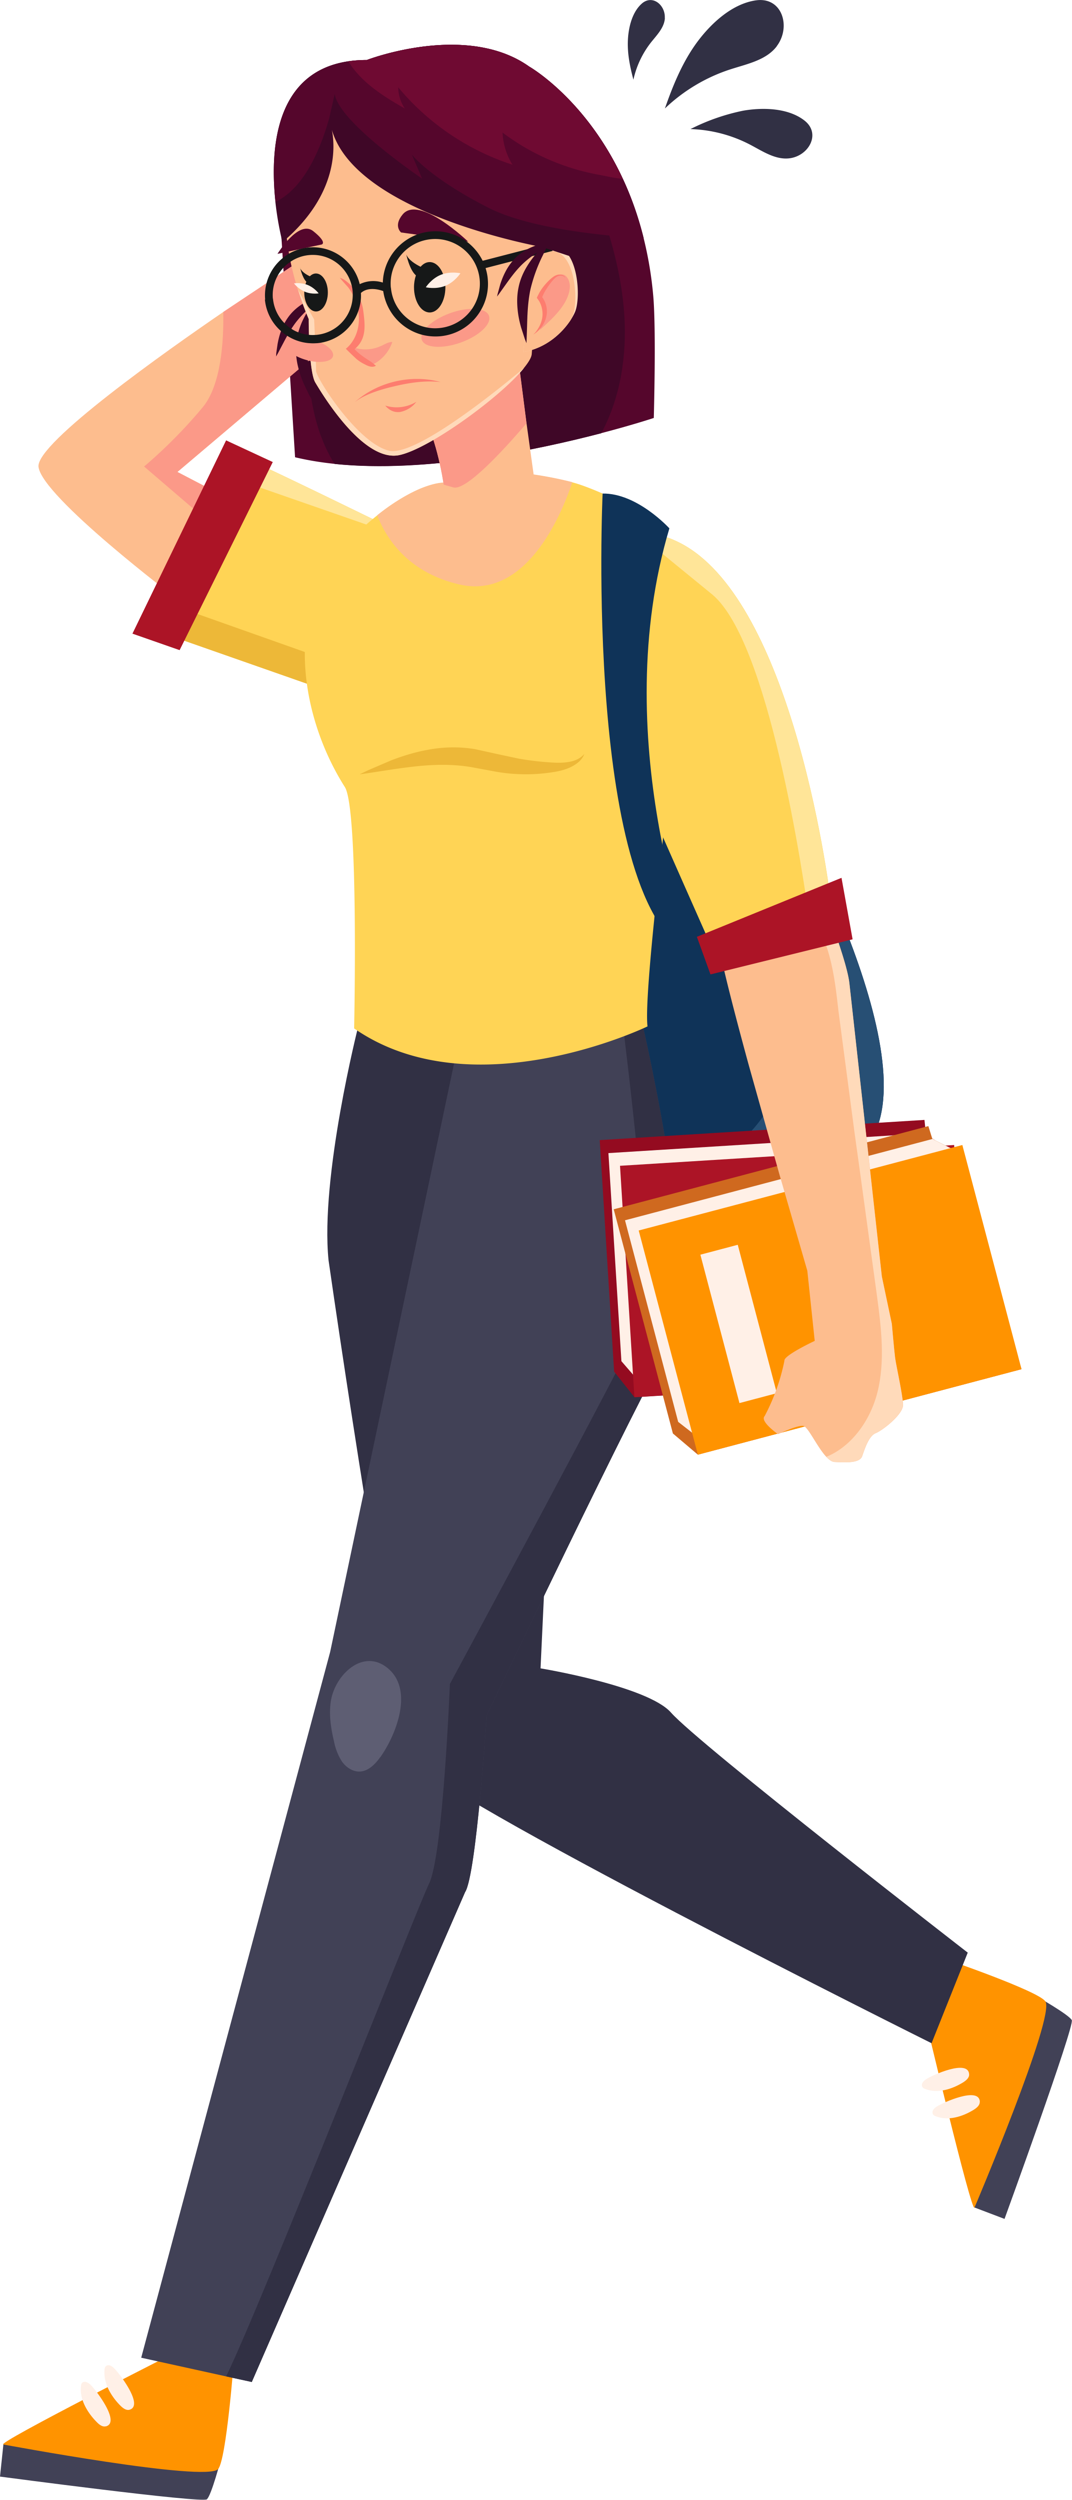 <svg xmlns="http://www.w3.org/2000/svg" width="107.25" height="250" xmlns:v="https://vecta.io/nano"><path fill="#55062c" d="M29.52 45.73c1.26.3 2.59.52 3.96.66 9.15.95 20.26-1.4 26.67-3.07 3.22-.84 5.26-1.52 5.26-1.52s.25-8.91-.06-12.27a37.5 37.5 0 0 0-.95-5.69C61.44 11.88 53.56 7.02 53 6.69c-.01 0-.02-.01-.02-.01L39.12 7.92 34.27 11l-.97.62-.37.23-5.3 3.36.29 4.79.24 3.81 1.36 21.92z"/><path fill="#3f0727" d="M32.17 43.76c.34.91.77 1.81 1.31 2.64 9.15.95 20.26-1.4 26.67-3.07.01-.02.02-.04.03-.05 1.91-3.57 2.54-7.74 2.28-11.78s-1.38-7.99-2.79-11.78c-1.11-2.98-2.43-5.92-4.43-8.39-1.52-1.87-3.47-3.44-5.72-4.34-.11-.05-.23-.09-.34-.13-2.48-.89-5.09-.71-7.7-.45-3.36.33-6.65 2.21-8.19 5.21-1.41 2.72-1.27 5.95-1.39 9.01-.16 3.88-.78 7.74-1.02 11.62s-.08 7.86 1.28 11.51z"/><path fill="#fdbd8e" d="M3.85 46.68c.34 3.01 13.83 13.19 13.83 13.19l3.02-7.83 1.06-2.75-4.01-2.09 16.8-14.23-4.48-6.92-7.73 5.15c-5.6 3.83-18.76 13.11-18.49 15.49z"/><path fill="#fb9988" d="M14.41 46.65l6.29 5.39 1.06-2.75-4.01-2.09 16.8-14.23-4.48-6.92-7.73 5.15c.05 2.89-.21 7.29-2.05 9.52-2.88 3.48-5.87 5.93-5.87 5.93z"/><path fill="#ffd455" d="M14.85 62.82l1.94.68 17.87 6.26 1.75.61 7.04-15.56h-.01l-.68-.3c-2.67-1.16-13.05-6.39-18.99-9.05l-8.92 17.35z"/><path fill="#edb838" d="M16.79 63.5l17.87 6.26 2.52-1.77-2.63-1.35-17.26-6.11z"/><path fill="#ffe598" d="M23.77 45.47c5.94 2.66 16.32 7.89 18.99 9.05l.68.3-20.76-7.22 1.09-2.12z"/><path fill="#ac1426" d="M22.62 44.04l-9.37 19.33 4.72 1.65 9.32-18.81z"/><path fill="#0f3358" d="M51.89 98.38l11.73 21.03 3.49 6.26s15.01-2.47 20.23-12.01c5.22-9.54-10.18-36.21-10.18-36.21l-.87-.2-20.57-4.64-3.83 25.76z"/><path fill="#274f74" d="M63.62 119.42l3.49 6.26s15.01-2.47 20.23-12.01c5.22-9.54-10.18-36.21-10.18-36.21l-.87-.2c2.94 8.18 10.77 34.96-9.84 41.15-1.06.32-2 .65-2.83 1z"/><path fill="#414156" d="M103.67 199.63s3.26 1.84 3.56 2.4-6.73 19.88-6.73 19.88l-3-1.14v-13.1l6.17-8.04z"/><path fill="#ff9300" d="M97.5 220.77s8.09-19.08 7.09-20.61c-.69-1.05-10.18-4.3-10.18-4.3l-2.02 5.24c0 0 4.84 20.45 5.11 19.67z"/><path d="M96.96 207.47c.01.34-.31.6-.61.79-1.12.69-2.55 1.13-3.78.66-.09-.03-.18-.08-.25-.15-.12-.13-.11-.34-.02-.49s.24-.27.39-.36c.54-.36 4.22-2.04 4.27-.45zm1.06 2.74c.01.35-.31.6-.61.79-1.12.69-2.55 1.13-3.78.65-.09-.03-.18-.08-.25-.15-.12-.13-.11-.34-.02-.49s.24-.27.4-.36c.55-.35 4.22-2.03 4.27-.45z" fill="#fff0e7"/><path fill="#414156" d="M22.11 245.91s-.95 3.63-1.41 4.04c-.46.42-20.7-2.27-20.7-2.27l.34-3.22 12.54-2.89 9.22 4.33z"/><path fill="#ff9300" d="M.34 244.47s20.27 3.79 21.48 2.46c.83-.91 1.59-11 1.59-11l-5.52-.84c0 0-18.37 9.29-17.55 9.38z"/><path d="M12.94 241c-.33.08-.66-.18-.91-.43-.94-.95-1.71-2.27-1.57-3.6.01-.1.03-.19.08-.27.1-.15.3-.19.47-.13s.31.18.44.31c.47.46 3 3.72 1.49 4.12zm-2.36 1.65c-.33.09-.66-.17-.91-.43-.94-.95-1.72-2.27-1.57-3.59.01-.1.03-.2.08-.28.1-.15.3-.18.47-.12a1.2 1.2 0 0 1 .45.31c.47.46 3 3.72 1.49 4.12z" fill="#fff0e7"/><path fill="#313044" d="M35.84 102.65s-3.82 15.02-2.97 23.39c2.91 20.21 7.4 47.67 8.29 49.78 1.38 3.3 52.04 28.52 52.04 28.52l3.62-9.06s-26.9-20.84-29.69-24.01c-2.35-2.66-13.05-4.42-13.05-4.42l2.88-61.62-21.12-2.57z"/><path fill="#414156" d="M14.12 235.79l8.5 1.87 2.57.56 21.34-48.99c1.13-1.71 2.16-17.68 2.16-17.68s15.19-31.89 18.46-37.3-2.88-31.84-2.88-31.84l-1.87.74-16.47.82-12.9 61.24-18.9 70.57z"/><path fill="#313044" d="M22.62 237.66l2.57.56 21.34-48.99c1.13-1.71 2.16-17.68 2.16-17.68s15.19-31.89 18.46-37.3-2.88-31.84-2.88-31.84l-1.87.74c1.04 8.57 3.01 26.08 2.01 28.54-1.34 3.28-19.4 36.72-19.4 36.72s-.68 17.11-2.08 19.96c-1.21 2.47-16.62 41.7-20.3 49.28z"/><path fill="#5e5e73" d="M38.05 175.72c-.51.71-1.19 1.41-2.04 1.45-.71.03-1.37-.41-1.79-.99a5.7 5.7 0 0 1-.8-2.01c-.31-1.3-.52-2.65-.33-3.97.38-2.69 3.27-5.47 5.77-3.31 2.53 2.19.75 6.64-.8 8.83z"/><path fill="#ffd455" d="M35.43 102.85c11.87 8.25 29.35-.2 29.35-.2-.32-2.73 1.18-15.9 2.54-27.17l.97-8.65a30.4 30.4 0 0 0-.81-10.54c-.47-1.82-.99-3.04-1.22-3.41-.27-.44-1.19-1.08-2.36-1.74-.01 0-.02-.01-.02-.01l-.52-.28c-.03-.01-.05-.02-.07-.04-.08-.04-.13-.07-.17-.09-.01-.01-.02-.01-.03-.02s-.02-.01-.03-.01c-2.04-1.08-4.51-2.12-5.76-2.44-.02-.01-.03-.01-.04-.01a34.7 34.7 0 0 0-1.19-.28c-1.52-.33-2.7-.49-2.7-.49l-8.95.81s-.01 0-.04 0c-.01 0-.02 0-.03 0-.03 0-.08 0-.13.01-.29.02-.83.1-1.62.38h0a10.3 10.3 0 0 0-1.04.43 19.7 19.7 0 0 0-3.83 2.45c-.93.74-1.95 1.65-3.05 2.76-6.2 6.24-4.87 17.01-.18 24.4 1.4 2.21.93 24.15.93 24.15z"/><path fill="#edb838" d="M35.99 77.44l.91-.13 2.47-.38c2.07-.29 4.9-.71 7.84-.2l2.27.42c.76.14 1.52.23 2.24.26 1.44.08 2.73-.04 3.8-.22.54-.09 1.03-.23 1.44-.41s.74-.4.97-.61.36-.42.44-.56l.1-.22-.16.17a2.3 2.3 0 0 1-.54.37c-.5.26-1.3.39-2.31.34-1.02-.05-2.25-.17-3.56-.4l-2.06-.44-2.32-.51c-1.68-.28-3.33-.2-4.74.07-1.42.26-2.64.67-3.64 1.05l-2.31.99-.83.4z"/><path fill="#940b20" d="M92.49 112l.14 1.34 1.62 1.25 2.66 23.07-4.85.3-28.58 1.78-2.04-2.57L60 114.02z"/><path fill="#fff0e7" d="M92.63 113.34l.97.75 1.94 1.5 1.29 20.81-4.66.29-28.01 1.74-1.99-2.3-1.3-20.81z"/><path fill="#ac1426" d="M62.03 116.59l33.43-2.08 1.44 23.14-33.43 2.08z"/><path fill="#fff0e7" d="M67.6 120.18l3.86-.24.95 15.31-3.86.24z"/><path fill="#cf691f" d="M92.88 112.62l.4 1.29 1.82.91 7.1 22.11-4.7 1.24-27.68 7.31-2.5-2.12-5.92-22.42z"/><path fill="#fff0e7" d="M93.28 113.91l1.09.55 2.19 1.09 5.33 20.16-4.51 1.19-27.13 7.17-2.4-1.87-5.32-20.16z"/><path fill="#ff9300" d="M63.9 123.06l32.38-8.55 5.92 22.42-32.38 8.55z"/><path fill="#fff0e7" d="M70.07 125.48l3.74-.99 3.91 14.84-3.74.99z"/><path fill="#fdbd8e" d="M71.73 93.12c-.06 1.1 1.35 6.7 3.16 13.33l3.1 11.04 2.78 9.6.74 7.01s-3.12 1.46-3.03 1.98a20.4 20.4 0 0 1-1.98 5.54c-.51.53 1.34 1.81 1.34 1.81s1.9-.91 2.52-.83c.47.06 1.39 2.12 2.31 3.1.28.29.55.49.81.51 1.14.06 2.53.13 2.78-.58s.66-2.02 1.35-2.3c.69-.27 2.76-1.88 2.74-2.84s-.69-3.91-.79-4.69-.33-3.4-.33-3.4l-1-4.74-3.25-29.34c-.31-2.72-3.51-10.51-3.51-10.51l-.4-2.35-.88-8.22c-.38-3.62-1.59-7.06-3.51-10.04-1.58-2.61-4.37-3.49-7.31-3.81-.82-.09-1.65-.14-2.47-.17l-1.25-.05h-.01c0 0 6.28 26.97 6.1 29.96z"/><path fill="#ffdaba" d="M69.36 63.37c2.65 2.18 5.41 4.27 7.22 7.16 3.64 5.81 2.6 13.35 4.62 19.9.55 1.77 1.32 3.47 1.8 5.26.48 1.78.68 3.62.89 5.46l1.62 12.25.47 3.37 1.76 12.84c.43 3.21.83 6.51.04 9.65-.7 2.76-2.54 5.39-5.12 6.44.28.29.55.49.81.51 1.14.06 2.53.13 2.78-.58s.66-2.02 1.35-2.3c.69-.27 2.76-1.88 2.74-2.84s-.69-3.91-.79-4.69-.33-3.4-.33-3.4l-1-4.74-3.25-29.34c-.31-2.72-3.51-10.51-3.51-10.51l-.4-2.35-.88-8.22c-.38-3.62-1.59-7.06-3.51-10.04-1.58-2.61-4.38-3.49-7.32-3.81z"/><path fill="#f37c71" d="M79.55 89.29l-.1.29c-.03.09-.07.21-.14.33s-.13.28-.23.42c-.09.15-.2.31-.34.47-.13.17-.3.31-.47.47a4.3 4.3 0 0 1-1.29.75c-.5.17-1.01.23-1.46.22-.23-.02-.44-.04-.64-.09-.2-.04-.37-.1-.53-.16-.16-.05-.3-.13-.41-.19a1.8 1.8 0 0 1-.29-.18l-.23-.18.28.04c.09.02.2.03.32.03s.26.03.42.02l.5-.02c.18 0 .36-.04.56-.06a8.6 8.6 0 0 0 1.23-.31c.42-.15.81-.33 1.16-.52l.48-.3a4.4 4.4 0 0 0 .41-.3c.13-.09.23-.2.33-.28s.18-.16.24-.23l.21-.21z"/><path fill="#ffd455" d="M56.76 62.07L68.44 88.5h0l2.52 5.69.51 2.05 9.69-3 2.78-.86-.69-2.1-.18-.53s-1.02-8.5-3.73-17.29c-2.35-7.6-5.96-15.41-11.28-18.15-.49-.25-.99-.47-1.51-.63l-1.15.98-8.64 7.41z"/><path fill="#ffe598" d="M65.39 54.66l5.9 4.82c5.59 4.75 9 27.38 9.86 33.76l2.78-.86-.69-2.1-.18-.53s-1.02-8.5-3.73-17.29c-2.35-7.6-5.96-15.41-11.28-18.15-.49-.25-.99-.47-1.51-.63l-1.14.98z"/><path fill="#ac1426" d="M84.19 87.79l1.11 6.15-14.22 3.51-1.36-3.76z"/><path fill="#0f3358" d="M66.97 52.84s-3.22-3.54-6.68-3.48c0 0-1.92 41.29 9.05 46.16 0 0-8.62-21.79-2.37-42.68z"/><path fill="#3f0727" d="M27.64 35.31l.13-.9c.07-.38.17-.83.35-1.32a5.5 5.5 0 0 1 .82-1.51c.38-.49.84-.87 1.28-1.16s.87-.48 1.23-.62l.43-.15.24-.26-.07.21.27-.08.33-.08-.73.58-.3.92a15.9 15.9 0 0 0-.79 3.6c-.1 1.39.06 2.73.16 3.72l.12 1.18.03.44-.21-.38-.52-1.08c-.2-.47-.42-1.04-.58-1.7a7.2 7.2 0 0 1-.2-2.26c.06-.82.29-1.57.56-2.21.27-.6.56-1.1.84-1.5a9.9 9.9 0 0 0-1.36 1.4c-.65.83-1.11 1.75-1.46 2.41l-.42.8-.17.29.02-.33z"/><g fill="#fdbd8e"><path d="M37.74 51.53c.92 2.38 3.1 5.71 8.17 6.91 6.73 1.6 10.28-7.01 11.35-10.22-2.06-.53-3.88-.77-3.88-.77l-8.95.81s-.01 0-.04 0c-.01 0-.02 0-.03 0-.03 0-.08 0-.13.01-.29.02-.83.1-1.62.38h0a10.3 10.3 0 0 0-1.04.43c-1.02.48-2.31 1.24-3.83 2.45z"/><path d="M46.15 57.16l7.24-9.7-.71-5.11-.91-7.09-9.99 5.03c1.39 2.48 2.18 5.39 2.61 8.18l1.76 8.69z"/></g><path fill="#fb9988" d="M41.78 40.29c1.39 2.48 2.18 5.39 2.61 8.18l.98.28c1.24.31 4.79-3.47 7.3-6.41l-.91-7.09-9.99 5.03z"/><path fill="#fdbd8e" d="M29.8 28.97a33.7 33.7 0 0 0 1.08 2.94s0 5.23.66 6.34 4.8 8.04 8.42 7.26c3.03-.65 10.1-5.81 12.46-8.71.47-.58.76-1.06.78-1.41.17-2.09.58-11.28.62-12.05.13-2.09-.42-17.75-18.87-11.71a9.1 9.1 0 0 0-6.22 7.43c-.33 2.5-.22 5.81 1.07 9.91z"/><path d="M30.89 31.91s0 5.23.66 6.34 4.8 8.04 8.42 7.26c3.03-.65 10.1-5.81 12.46-8.71-2.98 2.5-10.97 8.91-13.53 8.27-3.18-.8-7.29-7.31-7.28-7.99s-.19-5.13-.19-5.13-.75-1.34-1.61-2.99a33.5 33.5 0 0 0 1.08 2.94zm21.45 3.3c2.35-.4 3.94-1.96 4.76-3.22.18-.28.33-.55.43-.79.56-1.29.37-5.55-1.45-6.38-1.28-.58-2.08.5-2.44 1.2h0c-.16.3-.23.53-.23.53l-1.07 8.66z" fill="#ffdaba"/><path fill="#fdbd8e" d="M52.34 35.21c2.35-.4 3.94-1.96 4.76-3.22l.18-.36c.56-1.29.37-5.55-1.45-6.38-1.04-.47-1.76.15-2.19.78h0c-.16.3-.23.53-.23.53l-1.07 8.66z"/><path fill="#fb9988" d="M56.93 28.14c.12.33.09.69.02 1.04-.35 1.47-1.67 2.68-2.94 3.82.35-.73.43-1.52.27-2.28-.05-.26-.13-.52-.16-.79-.11-1.06 2.12-3.76 2.82-1.79z"/><path fill="#fd7d6f" d="M53.35 33.47l.07-.05.21-.15c.17-.14.41-.36.62-.67a2.7 2.7 0 0 0 .45-1.18c.05-.46-.02-.99-.31-1.48-.03-.06-.07-.12-.12-.18l-.03-.04h0 0 0l.02-.05.04-.09.08-.17c.11-.22.23-.43.36-.62a6.4 6.4 0 0 1 .39-.54 3.8 3.8 0 0 1 .4-.44c.13-.12.28-.2.42-.23s.28-.01.38.03.16.09.18.14c.03.04.03.07.03.07s0-.02-.01-.08-.06-.12-.16-.18-.25-.11-.44-.1-.4.1-.57.22a3.8 3.8 0 0 0-.5.43c-.16.16-.32.34-.48.54a5.2 5.2 0 0 0-.43.64l-.09.18-.05.09-.06.13-.04.09.05.08.08.11.1.15c.25.43.34.89.34 1.31-.01.42-.12.8-.27 1.11s-.32.55-.45.71c-.07.08-.13.13-.16.17l-.06.06z"/><path d="M27.76 25.39s2.11-3.44 3.57-2.28.86 1.34.86 1.34l-4.43.94zm19.08-1.22s-4.9-4.71-6.55-2.73c-.97 1.16-.16 1.81-.16 1.81l6.72.92z" fill="#55062c"/><path fill="#fb9988" d="M38.1 34.62c.37-.18.74-.42 1.15-.42-.32.97-1.04 1.8-1.95 2.25-.07.04-.14.07-.22.07a.6.6 0 0 1-.27-.08c-.55-.26-1.05-.63-1.46-1.08a.9.9 0 0 1-.2-.31c-.13-.38.15-.32.4-.25a3.6 3.6 0 0 0 .87.14c.58.02 1.17-.09 1.69-.34z"/><path fill="#fd7d6f" d="M37.2 36.24c-.26-.19-.55-.35-.81-.54-.33-.23-.64-.49-.92-.78 1.21-1 1.07-2.34.87-3.86-.09-.68-.34-1.34-.73-1.91a4.5 4.5 0 0 0-.72-.82 4.8 4.8 0 0 0-.43-.34c-.15-.1-.3-.16-.47-.21.09.08.15.18.23.27l.61.68c.19.25.35.52.49.79.28.55.47 1.15.55 1.77.08.6.04 1.22-.13 1.81-.19.67-.59 1.35-1.14 1.78a42.1 42.1 0 0 0 1.06 1.02c.24.2.5.37.78.51.27.14.59.31.9.26.1-.01.2-.04.27-.11-.06-.03-.11-.07-.16-.11l-.06-.06-.2-.16z"/><path fill="#161818" d="M40.65 25.45c.21.55.93.98 1.43 1.23.26-.3.57-.47.91-.47.87 0 1.57 1.13 1.57 2.52s-.7 2.52-1.57 2.52-1.57-1.13-1.57-2.52c0-.43.07-.84.19-1.19-.66-.58-.96-2.09-.96-2.09z"/><path fill="#fff0e7" d="M46.07 27.32s-.55.87-1.51 1.26-1.96.15-1.96.15.56-.87 1.51-1.25 1.96-.15 1.96-.15z"/><path fill="#161818" d="M30.02 26.79c.15.38.63.68.98.84.18-.18.39-.28.61-.28.65 0 1.19.85 1.19 1.9s-.53 1.9-1.18 1.9-1.18-.85-1.18-1.9c0-.4.08-.77.21-1.07-.42-.43-.62-1.4-.62-1.4z"/><path fill="#fff0e7" d="M29.41 28.34s.42.56 1.1.84 1.37.16 1.37.16-.41-.56-1.1-.84-1.37-.16-1.37-.16z"/><path d="M41.66 40.18a3.8 3.8 0 0 1-3.12.38c.39.47.9.72 1.5.64a2.7 2.7 0 0 0 1.62-1.02zm-6.12 0c2.29-2.01 5.61-2.77 8.55-1.97-1.59-.18-3.17.07-4.72.44-1.2.28-2.86.77-3.82 1.53z" fill="#fd7d6f"/><g fill="#fb9988"><ellipse transform="matrix(.265 -.964 .964 .265 -10.941 55.552)" cx="30.95" cy="34.95" rx="1.07" ry="2.45"/><path d="M48.92 31.59c.29.81-.98 2.01-2.83 2.67s-3.6.54-3.89-.27.98-2 2.83-2.67 3.6-.55 3.89.26z"/></g><path fill="#161818" d="M26.5 29.94a4.8 4.8 0 0 0 1.61 3.17 4.6 4.6 0 0 0 .62.47l.05.03a4.3 4.3 0 0 0 .41.23 4.8 4.8 0 0 0 .49.21 4.7 4.7 0 0 0 1.14.26c.02 0 .03.01.05 0 .03.01.07.01.1.01a4.2 4.2 0 0 0 .56.01l.21-.01c.13-.01.27-.03.39-.05a4.8 4.8 0 0 0 3.72-3.17c.12-.34.2-.69.24-1.05.03-.25.03-.5.02-.75.71-.64 1.79-.35 2.23-.19a5.3 5.3 0 0 0 3.89 4.37c.57.15 1.18.2 1.8.15 1.77-.16 3.26-1.18 4.08-2.61a5.2 5.2 0 0 0 .69-3.11c-.03-.38-.11-.75-.22-1.1l2.75-.71 1.96-.5.25-.06.19-.05.33-.08h0l.32-.08h0l.07-.02.73-.19.1-.02v-.02l-.1-.37-.06-.25-.03-.14-1.3.34h-.01l-.73.19-4.76 1.23c-.37-.75-.91-1.39-1.56-1.89-1.01-.76-2.28-1.16-3.64-1.04a5.3 5.3 0 0 0-1.45.34 5.3 5.3 0 0 0-3.34 4.77 3.1 3.1 0 0 0-2.31.16c-.49-2.04-2.27-3.54-4.36-3.68-.18-.01-.37-.02-.56 0a1.8 1.8 0 0 0-.19.01 4.7 4.7 0 0 0-1.29.3c-.23.09-.45.19-.66.31-.22.13-.43.27-.62.43a4.8 4.8 0 0 0-1.78 4.19zm12.6-1.18c-.22-2.45 1.59-4.62 4.04-4.84s4.62 1.59 4.85 4.04c.1 1.09-.2 2.12-.78 2.95-.73 1.04-1.89 1.77-3.26 1.9-.43.04-.84.02-1.24-.06-1.9-.37-3.42-1.95-3.6-3.98zm-11.8 1.11a4 4 0 0 1 1.77-3.7c.54-.36 1.17-.6 1.86-.66.2-.02.41-.02.6-.01a4 4 0 0 1 3.67 3.12 3.8 3.8 0 0 1 .08.52 3.3 3.3 0 0 1 .01.33 4 4 0 0 1-3.64 4.02l-.18.01c-.18.01-.35.01-.52-.01-.01 0-.03 0-.04 0l-.09-.01a4.1 4.1 0 0 1-.99-.25c-.24-.09-.48-.21-.69-.36a3.2 3.2 0 0 1-.43-.32 3.3 3.3 0 0 1-.25-.23 4 4 0 0 1-1.15-2.46z"/><g fill="#3f0727"><path d="M27.55 20.19a31.4 31.4 0 0 0 .61 3.62l.1.41c5.68-4.81 5.25-9.71 4.94-11.24 2.42 8.44 21.06 11.73 21.06 11.73l2.66.88s.66-.81 1.17-2.36c.82-2.48 1.27-6.87-1.96-12.9-.84-1.58-1.92-2.76-3.13-3.63-.01 0-.02-.01-.02-.01C46.66 2.15 36.7 6 36.7 6c-9.27-.01-9.72 8.82-9.14 14.2z"/><path d="M49.81 29.31l.24-.88c.12-.37.28-.8.52-1.26s.57-.95 1.01-1.39.95-.75 1.43-.98a6.8 6.8 0 0 1 1.3-.45l.45-.09.27-.23-.09.2.27-.04.33-.04-.8.48-.42.88a15.8 15.8 0 0 0-1.26 3.47c-.28 1.36-.3 2.71-.33 3.71l-.04 1.19-.02.44-.16-.41-.37-1.14c-.14-.49-.28-1.08-.35-1.77s-.08-1.46.09-2.26c.16-.81.49-1.52.85-2.11a9.1 9.1 0 0 1 1.03-1.38 10 10 0 0 0-1.54 1.21c-.75.74-1.33 1.59-1.77 2.2l-.52.73-.2.27.07-.33z"/></g><path fill="#55062c" d="M27.55 20.19c.13-.05.25-.12.37-.19 2.76-1.57 4.28-5.54 5.01-8.16l.56-2.45c.06.47.35 1.02.77 1.6 2.15 2.95 7.97 6.87 7.97 6.87l-1.03-2.41s1.7 2.28 7.63 5.31c2.41 1.23 5.93 1.99 9.26 2.45a81 81 0 0 0 6.31.62c-.55-2.23-1.27-4.22-2.09-5.97C58.75 10.22 53.45 6.96 53 6.69c-.01 0-.02-.01-.02-.01C46.66 2.15 36.7 6 36.7 6a12.5 12.5 0 0 0-1.84.13c-7.48 1.1-7.84 9.08-7.3 14.07z"/><path fill="#6f0a32" d="M34.85 6.13c1.26 2.08 3.49 3.5 5.65 4.72a3.9 3.9 0 0 1-.66-2.12c2.98 3.59 6.99 6.31 11.43 7.74-.6-.96-.94-2.08-.99-3.21a22.8 22.8 0 0 0 9.75 4.24c.6.11 1.44.32 2.26.38C58.75 10.22 53.45 6.96 53 6.69c-.01 0-.02-.01-.02-.01C46.66 2.15 36.7 6 36.7 6a12.4 12.4 0 0 0-1.84.13z"/><path d="M77.72 4.62c-1.06 1.4-2.96 1.77-4.63 2.31-2.45.79-4.71 2.14-6.57 3.92.76-2.18 1.64-4.35 2.95-6.25 1.39-2.01 3.65-4.23 6.2-4.57 2.61-.34 3.49 2.68 2.04 4.59zM79 15.83c-1.41.18-2.69-.7-3.95-1.36a13.8 13.8 0 0 0-5.97-1.56 20.8 20.8 0 0 1 5.27-1.84c1.95-.34 4.51-.29 6.14.99 1.67 1.31.43 3.52-1.49 3.77zM66.52 1.8c-.05.95-.79 1.69-1.38 2.43a9.3 9.3 0 0 0-1.77 3.74c-.32-1.21-.58-2.44-.56-3.69.02-1.32.36-3 1.4-3.92 1.07-.94 2.37.15 2.3 1.44z" fill="#313044"/></svg>